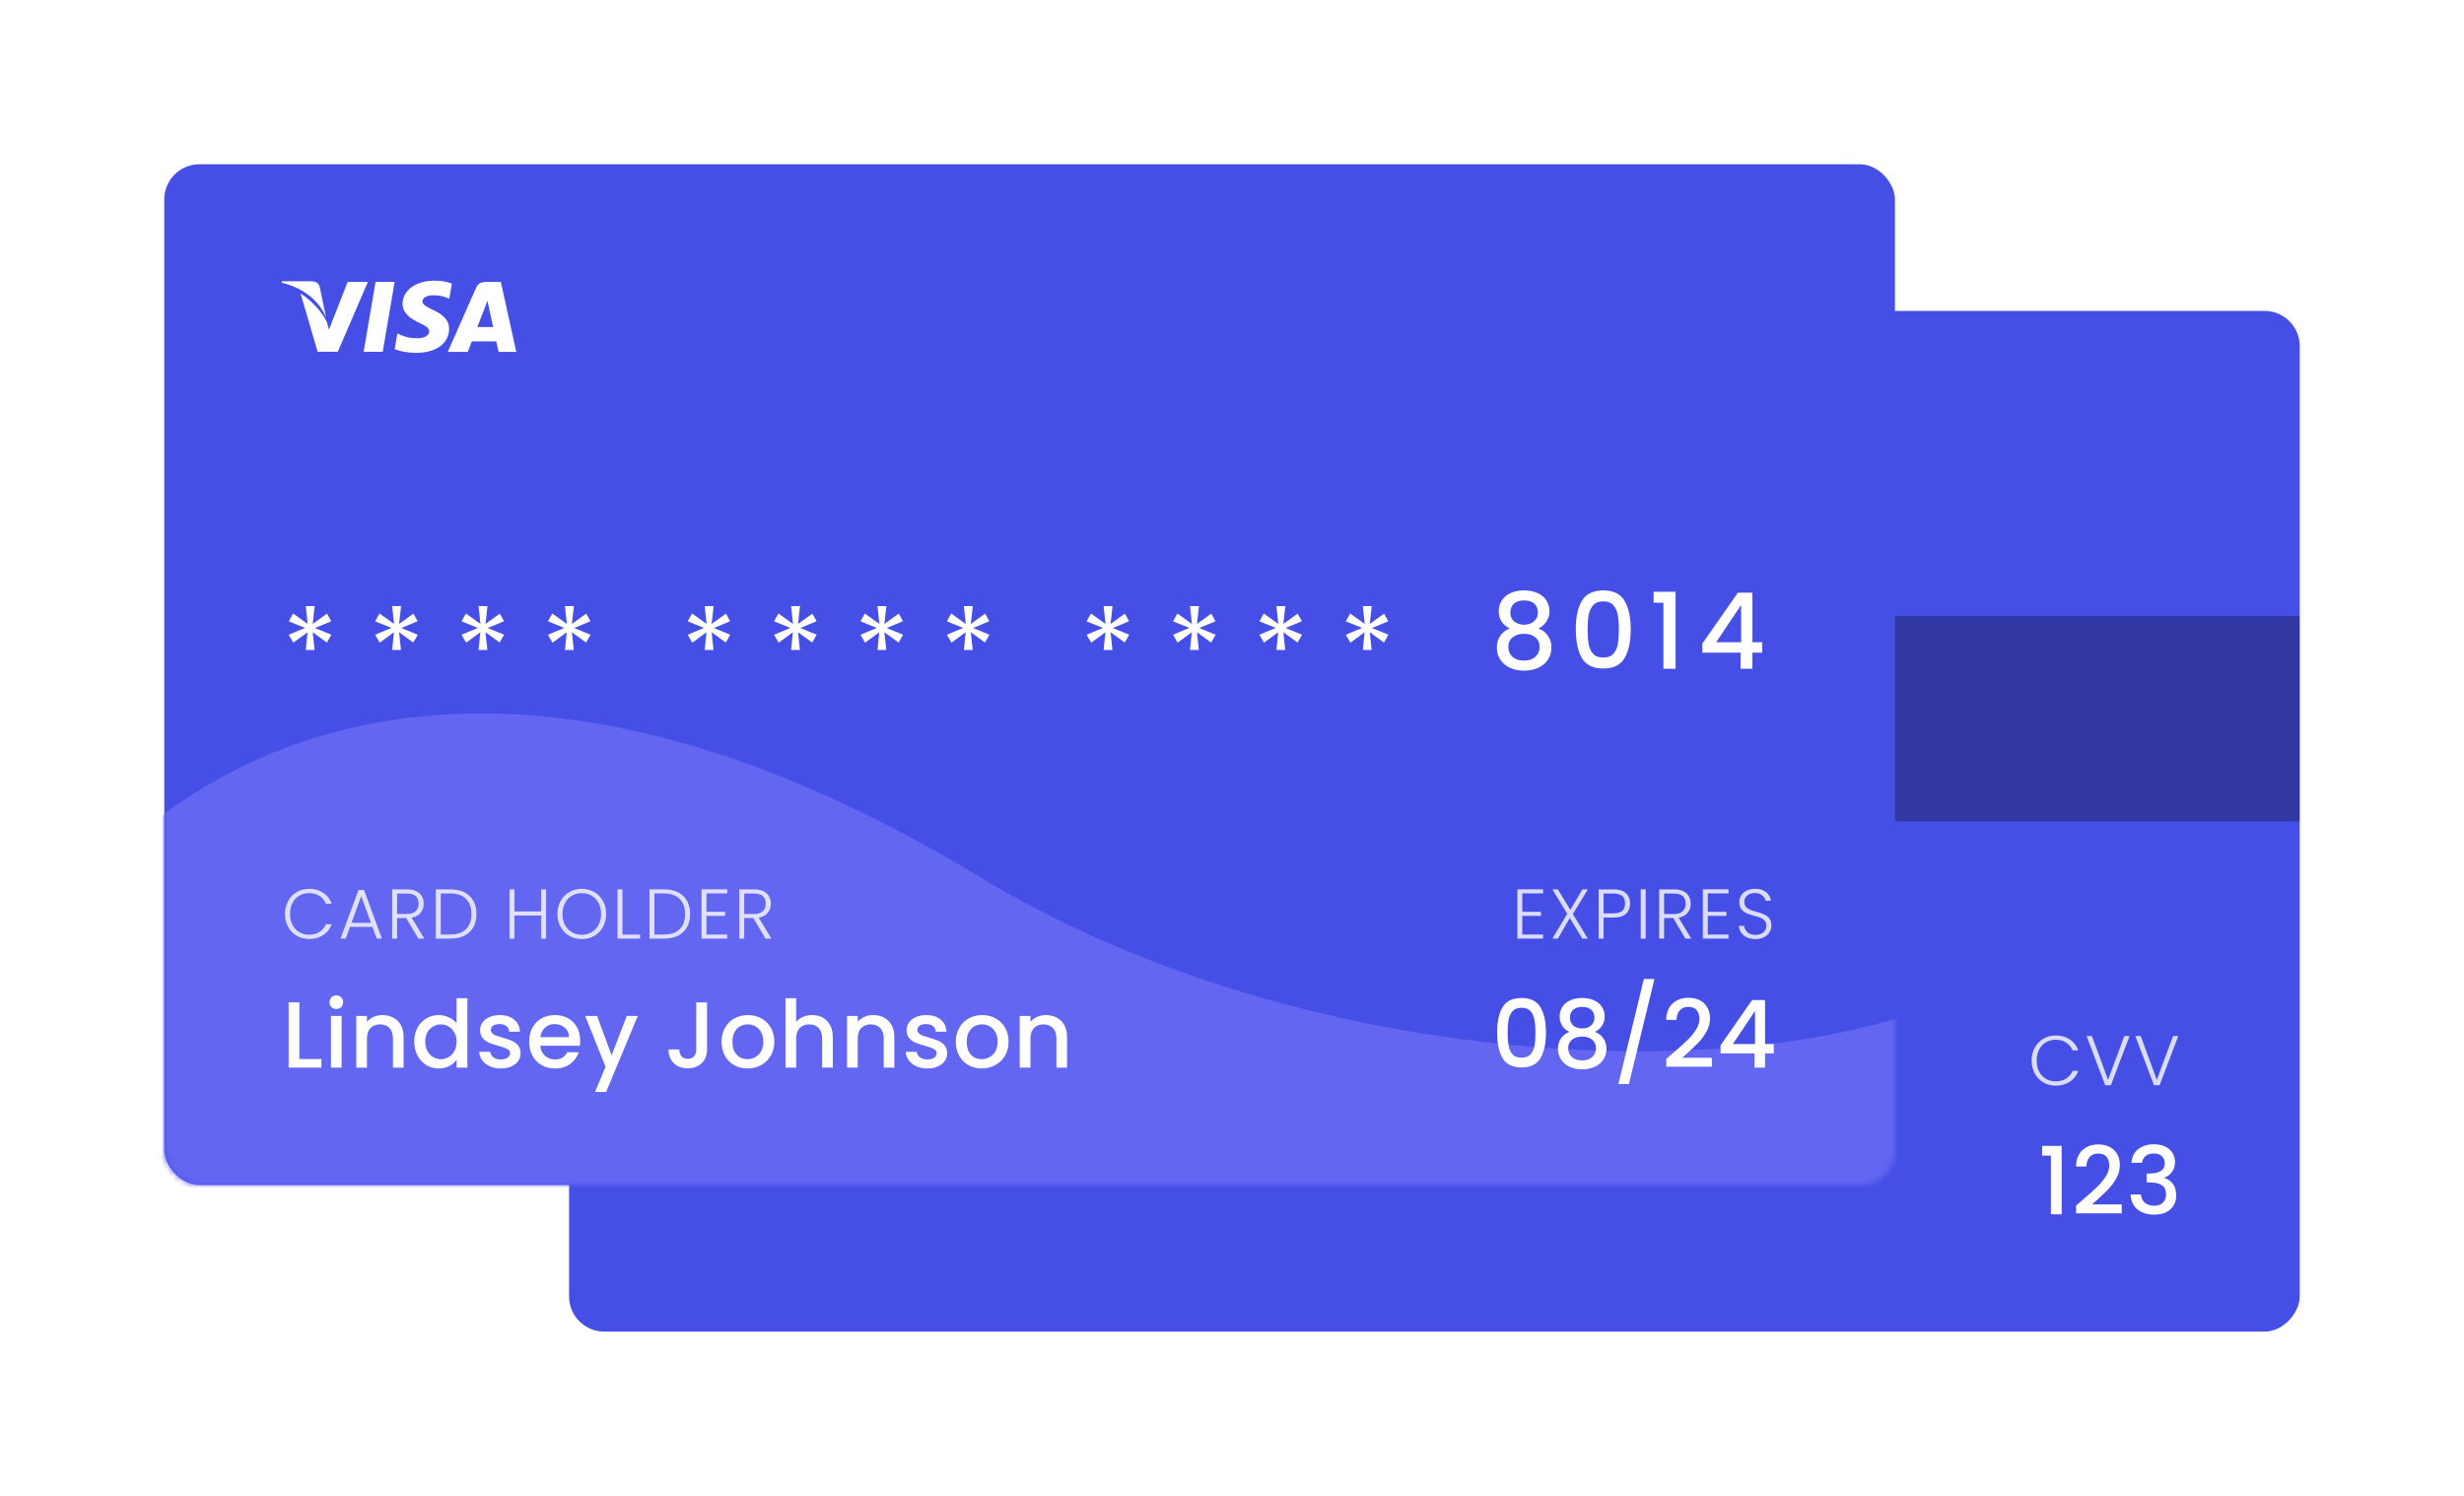 
<svg width="420" height="255" viewBox="0 0 420 255" fill="none" xmlns="http://www.w3.org/2000/svg">
  <g filter="url(#filter0_d_167_1806)">
    <rect width="295" height="174" rx="6" transform="matrix(-1 0 0 1 392 45)" fill="#464FE5"/>
    <rect width="295" height="35" transform="matrix(-1 0 0 1 392 97)" fill="black" fill-opacity="0.29"/>
    <path opacity="0.8" d="M346.298 172.8C346.298 171.976 346.478 171.24 346.838 170.592C347.198 169.936 347.69 169.428 348.314 169.068C348.938 168.7 349.634 168.516 350.402 168.516C351.338 168.516 352.138 168.74 352.802 169.188C353.474 169.628 353.962 170.252 354.266 171.06H353.282C353.042 170.492 352.674 170.048 352.178 169.728C351.69 169.408 351.098 169.248 350.402 169.248C349.786 169.248 349.23 169.392 348.734 169.68C348.246 169.968 347.862 170.384 347.582 170.928C347.302 171.464 347.162 172.088 347.162 172.8C347.162 173.512 347.302 174.136 347.582 174.672C347.862 175.208 348.246 175.62 348.734 175.908C349.23 176.196 349.786 176.34 350.402 176.34C351.098 176.34 351.69 176.184 352.178 175.872C352.674 175.552 353.042 175.112 353.282 174.552H354.266C353.962 175.352 353.474 175.972 352.802 176.412C352.13 176.852 351.33 177.072 350.402 177.072C349.634 177.072 348.938 176.892 348.314 176.532C347.69 176.164 347.198 175.656 346.838 175.008C346.478 174.36 346.298 173.624 346.298 172.8ZM362.988 168.612L359.808 177H358.848L355.668 168.612H356.58L359.328 176.088L362.1 168.612H362.988ZM371.298 168.612L368.118 177H367.158L363.978 168.612H364.89L367.638 176.088L370.41 168.612H371.298Z" fill="white"/>
    <path d="M348.092 189V187.336H351.42V199H349.58V189H348.092ZM355.034 196.52C356.058 195.635 356.863 194.909 357.45 194.344C358.047 193.768 358.543 193.171 358.938 192.552C359.332 191.933 359.53 191.315 359.53 190.696C359.53 190.056 359.375 189.555 359.066 189.192C358.767 188.829 358.292 188.648 357.642 188.648C357.012 188.648 356.522 188.851 356.17 189.256C355.828 189.651 355.647 190.184 355.626 190.856H353.866C353.898 189.64 354.26 188.712 354.954 188.072C355.658 187.421 356.548 187.096 357.626 187.096C358.788 187.096 359.695 187.416 360.346 188.056C361.007 188.696 361.338 189.549 361.338 190.616C361.338 191.384 361.14 192.125 360.746 192.84C360.362 193.544 359.898 194.179 359.354 194.744C358.82 195.299 358.138 195.944 357.306 196.68L356.586 197.32H361.658V198.84H353.882V197.512L355.034 196.52ZM363.328 190.216C363.392 189.224 363.771 188.451 364.464 187.896C365.168 187.341 366.064 187.064 367.152 187.064C367.899 187.064 368.544 187.197 369.088 187.464C369.632 187.731 370.043 188.093 370.32 188.552C370.597 189.011 370.736 189.528 370.736 190.104C370.736 190.765 370.56 191.331 370.208 191.8C369.856 192.269 369.435 192.584 368.944 192.744V192.808C369.573 193 370.064 193.352 370.416 193.864C370.768 194.365 370.944 195.011 370.944 195.8C370.944 196.429 370.8 196.989 370.512 197.48C370.224 197.971 369.797 198.36 369.232 198.648C368.667 198.925 367.989 199.064 367.2 199.064C366.048 199.064 365.099 198.771 364.352 198.184C363.616 197.587 363.221 196.733 363.168 195.624H364.928C364.971 196.189 365.189 196.653 365.584 197.016C365.979 197.368 366.512 197.544 367.184 197.544C367.835 197.544 368.336 197.368 368.688 197.016C369.04 196.653 369.216 196.189 369.216 195.624C369.216 194.877 368.976 194.349 368.496 194.04C368.027 193.72 367.301 193.56 366.32 193.56H365.904V192.056H366.336C367.2 192.045 367.856 191.901 368.304 191.624C368.763 191.347 368.992 190.909 368.992 190.312C368.992 189.8 368.827 189.395 368.496 189.096C368.165 188.787 367.696 188.632 367.088 188.632C366.491 188.632 366.027 188.787 365.696 189.096C365.365 189.395 365.168 189.768 365.104 190.216H363.328Z" fill="white"/>
  </g>
  <g filter="url(#filter1_d_167_1806)">
    <rect x="24" y="20" width="295" height="174" rx="6" fill="#464FE5"/>
    <mask id="mask0_167_1806" style="mask-type:alpha" maskUnits="userSpaceOnUse" x="24" y="20" width="295" height="174">
      <rect x="24" y="20" width="295" height="174" rx="6" fill="url(#paint0_linear_167_1806)"/>
    </mask>
    <g mask="url(#mask0_167_1806)">
      <path d="M163 141.5C78.224 90.078 26.5 120.167 6 149V215H338V156.5C311.5 177.833 224 178.5 163 141.5Z" fill="#6366F1"/>
    </g>
    <path d="M51.74 96.6L52.46 97.9L49.68 99.06L52.48 100.2L51.72 101.54L49.3 99.78L49.62 102.8H48.12L48.42 99.78L46 101.56L45.22 100.2L48 99.04L45.22 97.92L45.96 96.58L48.44 98.36L48.12 95.32H49.64L49.3 98.36L51.74 96.6ZM66.467 96.6L67.187 97.9L64.407 99.06L67.207 100.2L66.447 101.54L64.027 99.78L64.347 102.8H62.847L63.147 99.78L60.727 101.56L59.947 100.2L62.727 99.04L59.947 97.92L60.687 96.58L63.167 98.36L62.847 95.32H64.367L64.027 98.36L66.467 96.6ZM81.193 96.6L81.913 97.9L79.133 99.06L81.933 100.2L81.173 101.54L78.753 99.78L79.073 102.8H77.573L77.873 99.78L75.453 101.56L74.673 100.2L77.453 99.04L74.673 97.92L75.413 96.58L77.893 98.36L77.573 95.32H79.093L78.753 98.36L81.193 96.6ZM95.92 96.6L96.64 97.9L93.86 99.06L96.66 100.2L95.9 101.54L93.48 99.78L93.8 102.8H92.3L92.6 99.78L90.18 101.56L89.4 100.2L92.18 99.04L89.4 97.92L90.14 96.58L92.62 98.36L92.3 95.32H93.82L93.48 98.36L95.92 96.6Z" fill="white"/>
    <path d="M119.74 96.6L120.46 97.9L117.68 99.06L120.48 100.2L119.72 101.54L117.3 99.78L117.62 102.8H116.12L116.42 99.78L114 101.56L113.22 100.2L116 99.04L113.22 97.92L113.96 96.58L116.44 98.36L116.12 95.32H117.64L117.3 98.36L119.74 96.6ZM134.467 96.6L135.187 97.9L132.407 99.06L135.207 100.2L134.447 101.54L132.027 99.78L132.347 102.8H130.847L131.147 99.78L128.727 101.56L127.947 100.2L130.727 99.04L127.947 97.92L128.687 96.58L131.167 98.36L130.847 95.32H132.367L132.027 98.36L134.467 96.6ZM149.193 96.6L149.913 97.9L147.133 99.06L149.933 100.2L149.173 101.54L146.753 99.78L147.073 102.8H145.573L145.873 99.78L143.453 101.56L142.673 100.2L145.453 99.04L142.673 97.92L143.413 96.58L145.893 98.36L145.573 95.32H147.093L146.753 98.36L149.193 96.6ZM163.92 96.6L164.64 97.9L161.86 99.06L164.66 100.2L163.9 101.54L161.48 99.78L161.8 102.8H160.3L160.6 99.78L158.18 101.56L157.4 100.2L160.18 99.04L157.4 97.92L158.14 96.58L160.62 98.36L160.3 95.32H161.82L161.48 98.36L163.92 96.6Z" fill="white"/>
    <path d="M187.74 96.6L188.46 97.9L185.68 99.06L188.48 100.2L187.72 101.54L185.3 99.78L185.62 102.8H184.12L184.42 99.78L182 101.56L181.22 100.2L184 99.04L181.22 97.92L181.96 96.58L184.44 98.36L184.12 95.32H185.64L185.3 98.36L187.74 96.6ZM202.467 96.6L203.187 97.9L200.407 99.06L203.207 100.2L202.447 101.54L200.027 99.78L200.347 102.8H198.847L199.147 99.78L196.727 101.56L195.947 100.2L198.727 99.04L195.947 97.92L196.687 96.58L199.167 98.36L198.847 95.32H200.367L200.027 98.36L202.467 96.6ZM217.193 96.6L217.913 97.9L215.133 99.06L217.933 100.2L217.173 101.54L214.753 99.78L215.073 102.8H213.573L213.873 99.78L211.453 101.56L210.673 100.2L213.453 99.04L210.673 97.92L211.413 96.58L213.893 98.36L213.573 95.32H215.093L214.753 98.36L217.193 96.6ZM231.92 96.6L232.64 97.9L229.86 99.06L232.66 100.2L231.9 101.54L229.48 99.78L229.8 102.8H228.3L228.6 99.78L226.18 101.56L225.4 100.2L228.18 99.04L225.4 97.92L226.14 96.58L228.62 98.36L228.3 95.32H229.82L229.48 98.36L231.92 96.6Z" fill="white"/>
    <path d="M253.337 99.142C252.089 98.518 251.465 97.534 251.465 96.19C251.465 95.542 251.627 94.948 251.951 94.408C252.275 93.868 252.761 93.442 253.409 93.13C254.057 92.806 254.849 92.644 255.785 92.644C256.709 92.644 257.495 92.806 258.143 93.13C258.803 93.442 259.295 93.868 259.619 94.408C259.943 94.948 260.105 95.542 260.105 96.19C260.105 96.862 259.931 97.456 259.583 97.972C259.247 98.476 258.797 98.866 258.233 99.142C258.917 99.394 259.457 99.808 259.853 100.384C260.249 100.948 260.447 101.614 260.447 102.382C260.447 103.162 260.249 103.852 259.853 104.452C259.457 105.052 258.905 105.514 258.197 105.838C257.489 106.162 256.685 106.324 255.785 106.324C254.885 106.324 254.081 106.162 253.373 105.838C252.677 105.514 252.131 105.052 251.735 104.452C251.339 103.852 251.141 103.162 251.141 102.382C251.141 101.602 251.339 100.93 251.735 100.366C252.131 99.802 252.665 99.394 253.337 99.142ZM258.143 96.442C258.143 95.77 257.933 95.254 257.513 94.894C257.093 94.534 256.517 94.354 255.785 94.354C255.065 94.354 254.495 94.534 254.075 94.894C253.655 95.254 253.445 95.776 253.445 96.46C253.445 97.06 253.661 97.552 254.093 97.936C254.537 98.308 255.101 98.494 255.785 98.494C256.469 98.494 257.033 98.302 257.477 97.918C257.921 97.534 258.143 97.042 258.143 96.442ZM255.785 100.042C254.993 100.042 254.345 100.24 253.841 100.636C253.349 101.02 253.103 101.578 253.103 102.31C253.103 102.994 253.343 103.552 253.823 103.984C254.303 104.404 254.957 104.614 255.785 104.614C256.601 104.614 257.243 104.398 257.711 103.966C258.191 103.534 258.431 102.982 258.431 102.31C258.431 101.59 258.185 101.032 257.693 100.636C257.213 100.24 256.577 100.042 255.785 100.042ZM264.601 99.268C264.601 97.192 264.949 95.572 265.645 94.408C266.353 93.232 267.565 92.644 269.281 92.644C270.997 92.644 272.203 93.232 272.899 94.408C273.607 95.572 273.961 97.192 273.961 99.268C273.961 101.368 273.607 103.012 272.899 104.2C272.203 105.376 270.997 105.964 269.281 105.964C267.565 105.964 266.353 105.376 265.645 104.2C264.949 103.012 264.601 101.368 264.601 99.268ZM271.945 99.268C271.945 98.296 271.879 97.474 271.747 96.802C271.627 96.13 271.375 95.584 270.991 95.164C270.607 94.732 270.037 94.516 269.281 94.516C268.525 94.516 267.955 94.732 267.571 95.164C267.187 95.584 266.929 96.13 266.797 96.802C266.677 97.474 266.617 98.296 266.617 99.268C266.617 100.276 266.677 101.122 266.797 101.806C266.917 102.49 267.169 103.042 267.553 103.462C267.949 103.882 268.525 104.092 269.281 104.092C270.037 104.092 270.607 103.882 270.991 103.462C271.387 103.042 271.645 102.49 271.765 101.806C271.885 101.122 271.945 100.276 271.945 99.268ZM277.863 94.75V92.878H281.607V106H279.537V94.75H277.863ZM286.174 103.264V101.716L292.222 93.04H294.706V101.482H296.38V103.264H294.706V106H292.69V103.264H286.174ZM292.78 95.128L288.532 101.482H292.78V95.128Z" fill="white"/>
    <path d="M60.016 40.048L57.983 51.977H61.235L63.269 40.048H60.016Z" fill="white"/>
    <path d="M55.257 40.061L52.073 48.197L51.733 46.968C51.105 45.488 49.323 43.362 47.23 42.023L50.141 51.971L53.581 51.966L58.702 40.059L55.257 40.061Z" fill="white"/>
    <path d="M50.499 40.915C50.31 40.188 49.762 39.972 49.083 39.946H44.042L44 40.183C47.923 41.135 50.518 43.428 51.595 46.185L50.499 40.915Z" fill="white"/>
    <path d="M69.859 42.335C70.922 42.318 71.693 42.55 72.292 42.791L72.585 42.929L73.025 40.344C72.381 40.102 71.372 39.843 70.113 39.843C66.9 39.843 64.635 41.461 64.618 43.78C64.597 45.493 66.231 46.45 67.465 47.021C68.732 47.606 69.157 47.978 69.151 48.501C69.141 49.3 68.141 49.666 67.207 49.666C65.905 49.666 65.213 49.486 64.145 49.041L63.727 48.851L63.269 51.521C64.03 51.854 65.434 52.141 66.892 52.156C70.309 52.156 72.53 50.557 72.554 48.08C72.568 46.724 71.701 45.69 69.822 44.841C68.684 44.287 67.989 43.919 67.995 43.361C67.995 42.865 68.586 42.335 69.859 42.335Z" fill="white"/>
    <path d="M81.369 40.061H78.857C78.077 40.061 77.497 40.273 77.154 41.051L72.326 51.984H75.741C75.741 51.984 76.298 50.514 76.424 50.192C76.798 50.192 80.115 50.197 80.588 50.197C80.684 50.613 80.984 51.984 80.984 51.984H84L81.369 40.061ZM77.36 47.75C77.627 47.065 78.655 44.416 78.655 44.416C78.637 44.449 78.92 43.726 79.088 43.277L79.307 44.306C79.307 44.306 79.93 47.154 80.061 47.75H77.36Z" fill="white"/>
    <path opacity="0.8" d="M44.576 147.8C44.576 146.976 44.756 146.24 45.116 145.592C45.476 144.936 45.968 144.428 46.592 144.068C47.216 143.7 47.912 143.516 48.68 143.516C49.616 143.516 50.416 143.74 51.08 144.188C51.752 144.628 52.24 145.252 52.544 146.06H51.56C51.32 145.492 50.952 145.048 50.456 144.728C49.968 144.408 49.376 144.248 48.68 144.248C48.064 144.248 47.508 144.392 47.012 144.68C46.524 144.968 46.14 145.384 45.86 145.928C45.58 146.464 45.44 147.088 45.44 147.8C45.44 148.512 45.58 149.136 45.86 149.672C46.14 150.208 46.524 150.62 47.012 150.908C47.508 151.196 48.064 151.34 48.68 151.34C49.376 151.34 49.968 151.184 50.456 150.872C50.952 150.552 51.32 150.112 51.56 149.552H52.544C52.24 150.352 51.752 150.972 51.08 151.412C50.408 151.852 49.608 152.072 48.68 152.072C47.912 152.072 47.216 151.892 46.592 151.532C45.968 151.164 45.476 150.656 45.116 150.008C44.756 149.36 44.576 148.624 44.576 147.8ZM59.478 150.008H55.662L54.93 152H54.042L57.102 143.72H58.05L61.098 152H60.21L59.478 150.008ZM59.226 149.312L57.57 144.776L55.914 149.312H59.226ZM67.31 152L65.234 148.496H63.686V152H62.846V143.612H65.366C66.302 143.612 67.01 143.836 67.49 144.284C67.978 144.732 68.222 145.32 68.222 146.048C68.222 146.656 68.046 147.176 67.694 147.608C67.35 148.032 66.838 148.308 66.158 148.436L68.318 152H67.31ZM63.686 147.812H65.378C66.034 147.812 66.526 147.652 66.854 147.332C67.19 147.012 67.358 146.584 67.358 146.048C67.358 145.496 67.198 145.072 66.878 144.776C66.558 144.472 66.054 144.32 65.366 144.32H63.686V147.812ZM72.773 143.612C73.701 143.612 74.497 143.78 75.161 144.116C75.825 144.452 76.333 144.936 76.685 145.568C77.037 146.2 77.213 146.952 77.213 147.824C77.213 148.688 77.037 149.436 76.685 150.068C76.333 150.692 75.825 151.172 75.161 151.508C74.497 151.836 73.701 152 72.773 152H70.289V143.612H72.773ZM72.773 151.304C73.941 151.304 74.829 151 75.437 150.392C76.053 149.776 76.361 148.92 76.361 147.824C76.361 146.72 76.053 145.86 75.437 145.244C74.829 144.62 73.941 144.308 72.773 144.308H71.129V151.304H72.773ZM89.082 143.612V152H88.243V148.076H83.695V152H82.855V143.612H83.695V147.38H88.243V143.612H89.082ZM95.167 152.084C94.391 152.084 93.687 151.904 93.055 151.544C92.423 151.176 91.923 150.668 91.555 150.02C91.195 149.364 91.015 148.624 91.015 147.8C91.015 146.976 91.195 146.24 91.555 145.592C91.923 144.936 92.423 144.428 93.055 144.068C93.687 143.7 94.391 143.516 95.167 143.516C95.951 143.516 96.659 143.7 97.291 144.068C97.923 144.428 98.419 144.936 98.779 145.592C99.139 146.24 99.319 146.976 99.319 147.8C99.319 148.624 99.139 149.364 98.779 150.02C98.419 150.668 97.923 151.176 97.291 151.544C96.659 151.904 95.951 152.084 95.167 152.084ZM95.167 151.352C95.791 151.352 96.351 151.208 96.847 150.92C97.343 150.632 97.735 150.22 98.023 149.684C98.311 149.14 98.455 148.512 98.455 147.8C98.455 147.088 98.311 146.464 98.023 145.928C97.735 145.392 97.343 144.98 96.847 144.692C96.351 144.404 95.791 144.26 95.167 144.26C94.543 144.26 93.983 144.404 93.487 144.692C92.991 144.98 92.599 145.392 92.311 145.928C92.023 146.464 91.879 147.088 91.879 147.8C91.879 148.512 92.023 149.14 92.311 149.684C92.599 150.22 92.991 150.632 93.487 150.92C93.983 151.208 94.543 151.352 95.167 151.352ZM102.096 151.316H105.108V152H101.256V143.612H102.096V151.316ZM109.191 143.612C110.119 143.612 110.915 143.78 111.579 144.116C112.243 144.452 112.751 144.936 113.103 145.568C113.455 146.2 113.631 146.952 113.631 147.824C113.631 148.688 113.455 149.436 113.103 150.068C112.751 150.692 112.243 151.172 111.579 151.508C110.915 151.836 110.119 152 109.191 152H106.707V143.612H109.191ZM109.191 151.304C110.359 151.304 111.247 151 111.855 150.392C112.471 149.776 112.779 148.92 112.779 147.824C112.779 146.72 112.471 145.86 111.855 145.244C111.247 144.62 110.359 144.308 109.191 144.308H107.547V151.304H109.191ZM116.42 144.296V147.428H119.6V148.124H116.42V151.304H119.96V152H115.58V143.6H119.96V144.296H116.42ZM126.479 152L124.403 148.496H122.855V152H122.015V143.612H124.535C125.471 143.612 126.179 143.836 126.659 144.284C127.147 144.732 127.391 145.32 127.391 146.048C127.391 146.656 127.215 147.176 126.863 147.608C126.519 148.032 126.007 148.308 125.327 148.436L127.487 152H126.479ZM122.855 147.812H124.547C125.203 147.812 125.695 147.652 126.023 147.332C126.359 147.012 126.527 146.584 126.527 146.048C126.527 145.496 126.367 145.072 126.047 144.776C125.727 144.472 125.223 144.32 124.535 144.32H122.855V147.812Z" fill="white"/>
    <path d="M47.024 172.528H50.784V174H45.2V162.88H47.024V172.528ZM53.337 164.016C53.007 164.016 52.729 163.904 52.505 163.68C52.281 163.456 52.169 163.179 52.169 162.848C52.169 162.517 52.281 162.24 52.505 162.016C52.729 161.792 53.007 161.68 53.337 161.68C53.657 161.68 53.929 161.792 54.153 162.016C54.377 162.24 54.489 162.517 54.489 162.848C54.489 163.179 54.377 163.456 54.153 163.68C53.929 163.904 53.657 164.016 53.337 164.016ZM54.233 165.184V174H52.409V165.184H54.233ZM61.176 165.04C61.87 165.04 62.488 165.184 63.032 165.472C63.587 165.76 64.019 166.187 64.328 166.752C64.638 167.317 64.792 168 64.792 168.8V174H62.984V169.072C62.984 168.283 62.787 167.68 62.392 167.264C61.998 166.837 61.459 166.624 60.776 166.624C60.093 166.624 59.55 166.837 59.144 167.264C58.749 167.68 58.552 168.283 58.552 169.072V174H56.728V165.184H58.552V166.192C58.851 165.829 59.23 165.547 59.688 165.344C60.157 165.141 60.654 165.04 61.176 165.04ZM66.611 169.552C66.611 168.667 66.792 167.883 67.155 167.2C67.528 166.517 68.029 165.989 68.659 165.616C69.299 165.232 70.008 165.04 70.787 165.04C71.363 165.04 71.928 165.168 72.483 165.424C73.048 165.669 73.496 166 73.827 166.416V162.16H75.667V174H73.827V172.672C73.528 173.099 73.112 173.451 72.579 173.728C72.056 174.005 71.453 174.144 70.771 174.144C70.003 174.144 69.299 173.952 68.659 173.568C68.029 173.173 67.528 172.629 67.155 171.936C66.792 171.232 66.611 170.437 66.611 169.552ZM73.827 169.584C73.827 168.976 73.699 168.448 73.443 168C73.197 167.552 72.872 167.211 72.467 166.976C72.061 166.741 71.624 166.624 71.155 166.624C70.685 166.624 70.248 166.741 69.843 166.976C69.437 167.2 69.107 167.536 68.851 167.984C68.605 168.421 68.483 168.944 68.483 169.552C68.483 170.16 68.605 170.693 68.851 171.152C69.107 171.611 69.437 171.963 69.843 172.208C70.259 172.443 70.696 172.56 71.155 172.56C71.624 172.56 72.061 172.443 72.467 172.208C72.872 171.973 73.197 171.632 73.443 171.184C73.699 170.725 73.827 170.192 73.827 169.584ZM81.362 174.144C80.669 174.144 80.045 174.021 79.49 173.776C78.947 173.52 78.514 173.179 78.195 172.752C77.874 172.315 77.704 171.829 77.683 171.296H79.57C79.603 171.669 79.778 171.984 80.099 172.24C80.429 172.485 80.84 172.608 81.331 172.608C81.843 172.608 82.237 172.512 82.514 172.32C82.802 172.117 82.947 171.861 82.947 171.552C82.947 171.221 82.787 170.976 82.466 170.816C82.157 170.656 81.661 170.48 80.978 170.288C80.317 170.107 79.778 169.931 79.362 169.76C78.947 169.589 78.584 169.328 78.275 168.976C77.976 168.624 77.826 168.16 77.826 167.584C77.826 167.115 77.965 166.688 78.243 166.304C78.52 165.909 78.915 165.6 79.427 165.376C79.949 165.152 80.546 165.04 81.219 165.04C82.221 165.04 83.026 165.296 83.635 165.808C84.253 166.309 84.584 166.997 84.626 167.872H82.802C82.77 167.477 82.611 167.163 82.323 166.928C82.034 166.693 81.645 166.576 81.154 166.576C80.674 166.576 80.306 166.667 80.05 166.848C79.794 167.029 79.666 167.269 79.666 167.568C79.666 167.803 79.752 168 79.922 168.16C80.093 168.32 80.301 168.448 80.546 168.544C80.792 168.629 81.154 168.741 81.635 168.88C82.275 169.051 82.797 169.227 83.203 169.408C83.618 169.579 83.976 169.835 84.275 170.176C84.573 170.517 84.728 170.971 84.739 171.536C84.739 172.037 84.6 172.485 84.323 172.88C84.045 173.275 83.65 173.584 83.138 173.808C82.637 174.032 82.045 174.144 81.362 174.144ZM94.889 169.376C94.889 169.707 94.868 170.005 94.825 170.272H88.089C88.143 170.976 88.404 171.541 88.873 171.968C89.343 172.395 89.919 172.608 90.601 172.608C91.583 172.608 92.276 172.197 92.681 171.376H94.649C94.383 172.187 93.897 172.853 93.193 173.376C92.5 173.888 91.636 174.144 90.601 174.144C89.759 174.144 89.001 173.957 88.329 173.584C87.668 173.2 87.145 172.667 86.761 171.984C86.388 171.291 86.201 170.491 86.201 169.584C86.201 168.677 86.383 167.883 86.745 167.2C87.119 166.507 87.636 165.973 88.297 165.6C88.969 165.227 89.737 165.04 90.601 165.04C91.433 165.04 92.175 165.221 92.825 165.584C93.476 165.947 93.983 166.459 94.345 167.12C94.708 167.771 94.889 168.523 94.889 169.376ZM92.985 168.8C92.975 168.128 92.735 167.589 92.265 167.184C91.796 166.779 91.215 166.576 90.521 166.576C89.892 166.576 89.353 166.779 88.905 167.184C88.457 167.579 88.191 168.117 88.105 168.8H92.985ZM104.72 165.184L99.312 178.144H97.424L99.216 173.856L95.744 165.184H97.776L100.256 171.904L102.832 165.184H104.72ZM116.517 162.88V170.896C116.517 171.888 116.213 172.672 115.605 173.248C115.008 173.824 114.218 174.112 113.237 174.112C112.256 174.112 111.461 173.824 110.853 173.248C110.256 172.672 109.957 171.888 109.957 170.896H111.797C111.808 171.387 111.93 171.776 112.165 172.064C112.41 172.352 112.768 172.496 113.237 172.496C113.706 172.496 114.064 172.352 114.309 172.064C114.554 171.765 114.677 171.376 114.677 170.896V162.88H116.517ZM123.408 174.144C122.576 174.144 121.824 173.957 121.152 173.584C120.48 173.2 119.952 172.667 119.568 171.984C119.184 171.291 118.992 170.491 118.992 169.584C118.992 168.688 119.19 167.893 119.584 167.2C119.979 166.507 120.518 165.973 121.2 165.6C121.883 165.227 122.646 165.04 123.488 165.04C124.331 165.04 125.094 165.227 125.776 165.6C126.459 165.973 126.998 166.507 127.392 167.2C127.787 167.893 127.984 168.688 127.984 169.584C127.984 170.48 127.782 171.275 127.376 171.968C126.971 172.661 126.416 173.2 125.712 173.584C125.019 173.957 124.251 174.144 123.408 174.144ZM123.408 172.56C123.878 172.56 124.315 172.448 124.72 172.224C125.136 172 125.472 171.664 125.728 171.216C125.984 170.768 126.112 170.224 126.112 169.584C126.112 168.944 125.99 168.405 125.744 167.968C125.499 167.52 125.174 167.184 124.768 166.96C124.363 166.736 123.926 166.624 123.456 166.624C122.987 166.624 122.55 166.736 122.144 166.96C121.75 167.184 121.435 167.52 121.2 167.968C120.966 168.405 120.848 168.944 120.848 169.584C120.848 170.533 121.088 171.269 121.568 171.792C122.059 172.304 122.672 172.56 123.408 172.56ZM134.448 165.04C135.12 165.04 135.717 165.184 136.24 165.472C136.773 165.76 137.189 166.187 137.488 166.752C137.797 167.317 137.952 168 137.952 168.8V174H136.144V169.072C136.144 168.283 135.946 167.68 135.552 167.264C135.157 166.837 134.618 166.624 133.936 166.624C133.253 166.624 132.709 166.837 132.304 167.264C131.909 167.68 131.712 168.283 131.712 169.072V174H129.888V162.16H131.712V166.208C132.021 165.835 132.41 165.547 132.88 165.344C133.36 165.141 133.882 165.04 134.448 165.04ZM144.826 165.04C145.519 165.04 146.138 165.184 146.682 165.472C147.237 165.76 147.669 166.187 147.978 166.752C148.287 167.317 148.442 168 148.442 168.8V174H146.634V169.072C146.634 168.283 146.437 167.68 146.042 167.264C145.647 166.837 145.109 166.624 144.426 166.624C143.743 166.624 143.199 166.837 142.794 167.264C142.399 167.68 142.202 168.283 142.202 169.072V174H140.378V165.184H142.202V166.192C142.501 165.829 142.879 165.547 143.338 165.344C143.807 165.141 144.303 165.04 144.826 165.04ZM154.069 174.144C153.375 174.144 152.751 174.021 152.197 173.776C151.653 173.52 151.221 173.179 150.901 172.752C150.581 172.315 150.41 171.829 150.389 171.296H152.277C152.309 171.669 152.485 171.984 152.805 172.24C153.135 172.485 153.546 172.608 154.037 172.608C154.549 172.608 154.943 172.512 155.221 172.32C155.509 172.117 155.653 171.861 155.653 171.552C155.653 171.221 155.493 170.976 155.173 170.816C154.863 170.656 154.367 170.48 153.685 170.288C153.023 170.107 152.485 169.931 152.069 169.76C151.653 169.589 151.29 169.328 150.981 168.976C150.682 168.624 150.533 168.16 150.533 167.584C150.533 167.115 150.671 166.688 150.949 166.304C151.226 165.909 151.621 165.6 152.133 165.376C152.655 165.152 153.253 165.04 153.925 165.04C154.927 165.04 155.733 165.296 156.341 165.808C156.959 166.309 157.29 166.997 157.333 167.872H155.509C155.477 167.477 155.317 167.163 155.029 166.928C154.741 166.693 154.351 166.576 153.861 166.576C153.381 166.576 153.013 166.667 152.757 166.848C152.501 167.029 152.373 167.269 152.373 167.568C152.373 167.803 152.458 168 152.629 168.16C152.799 168.32 153.007 168.448 153.253 168.544C153.498 168.629 153.861 168.741 154.341 168.88C154.981 169.051 155.503 169.227 155.909 169.408C156.325 169.579 156.682 169.835 156.981 170.176C157.279 170.517 157.434 170.971 157.445 171.536C157.445 172.037 157.306 172.485 157.029 172.88C156.751 173.275 156.357 173.584 155.845 173.808C155.343 174.032 154.751 174.144 154.069 174.144ZM163.34 174.144C162.508 174.144 161.756 173.957 161.084 173.584C160.412 173.2 159.884 172.667 159.5 171.984C159.116 171.291 158.924 170.491 158.924 169.584C158.924 168.688 159.121 167.893 159.516 167.2C159.91 166.507 160.449 165.973 161.132 165.6C161.814 165.227 162.577 165.04 163.42 165.04C164.262 165.04 165.025 165.227 165.708 165.6C166.39 165.973 166.929 166.507 167.324 167.2C167.718 167.893 167.916 168.688 167.916 169.584C167.916 170.48 167.713 171.275 167.308 171.968C166.902 172.661 166.348 173.2 165.644 173.584C164.95 173.957 164.182 174.144 163.34 174.144ZM163.34 172.56C163.809 172.56 164.246 172.448 164.652 172.224C165.068 172 165.404 171.664 165.66 171.216C165.916 170.768 166.044 170.224 166.044 169.584C166.044 168.944 165.921 168.405 165.676 167.968C165.43 167.52 165.105 167.184 164.7 166.96C164.294 166.736 163.857 166.624 163.388 166.624C162.918 166.624 162.481 166.736 162.076 166.96C161.681 167.184 161.366 167.52 161.132 167.968C160.897 168.405 160.78 168.944 160.78 169.584C160.78 170.533 161.02 171.269 161.5 171.792C161.99 172.304 162.604 172.56 163.34 172.56ZM174.267 165.04C174.96 165.04 175.579 165.184 176.123 165.472C176.677 165.76 177.109 166.187 177.419 166.752C177.728 167.317 177.883 168 177.883 168.8V174H176.075V169.072C176.075 168.283 175.877 167.68 175.483 167.264C175.088 166.837 174.549 166.624 173.867 166.624C173.184 166.624 172.64 166.837 172.235 167.264C171.84 167.68 171.643 168.283 171.643 169.072V174H169.819V165.184H171.643V166.192C171.941 165.829 172.32 165.547 172.779 165.344C173.248 165.141 173.744 165.04 174.267 165.04Z" fill="white"/>
    <path opacity="0.8" d="M255.484 144.296V147.428H258.664V148.124H255.484V151.304H259.024V152H254.644V143.6H259.024V144.296H255.484ZM264.104 147.812L266.648 152H265.712L263.576 148.496L261.548 152H260.612L263.144 147.776L260.612 143.612H261.548L263.672 147.104L265.724 143.612H266.66L264.104 147.812ZM273.863 146.024C273.863 146.744 273.627 147.324 273.155 147.764C272.683 148.204 271.975 148.424 271.031 148.424H269.339V152H268.499V143.612H271.031C271.967 143.612 272.671 143.832 273.143 144.272C273.623 144.712 273.863 145.296 273.863 146.024ZM271.031 147.704C272.343 147.704 272.999 147.144 272.999 146.024C272.999 145.464 272.843 145.04 272.531 144.752C272.219 144.464 271.719 144.32 271.031 144.32H269.339V147.704H271.031ZM276.513 143.612V152H275.673V143.612H276.513ZM283.279 152L281.203 148.496H279.655V152H278.815V143.612H281.335C282.271 143.612 282.979 143.836 283.459 144.284C283.947 144.732 284.191 145.32 284.191 146.048C284.191 146.656 284.015 147.176 283.663 147.608C283.319 148.032 282.807 148.308 282.127 148.436L284.287 152H283.279ZM279.655 147.812H281.347C282.003 147.812 282.495 147.652 282.823 147.332C283.159 147.012 283.327 146.584 283.327 146.048C283.327 145.496 283.167 145.072 282.847 144.776C282.527 144.472 282.023 144.32 281.335 144.32H279.655V147.812ZM287.098 144.296V147.428H290.278V148.124H287.098V151.304H290.638V152H286.258V143.6H290.638V144.296H287.098ZM295.237 152.084C294.685 152.084 294.197 151.988 293.773 151.796C293.357 151.604 293.029 151.336 292.789 150.992C292.549 150.648 292.421 150.264 292.405 149.84H293.293C293.333 150.248 293.513 150.608 293.833 150.92C294.153 151.224 294.621 151.376 295.237 151.376C295.805 151.376 296.253 151.232 296.581 150.944C296.917 150.648 297.085 150.276 297.085 149.828C297.085 149.468 296.993 149.18 296.809 148.964C296.625 148.74 296.397 148.576 296.125 148.472C295.853 148.36 295.477 148.24 294.997 148.112C294.437 147.96 293.993 147.812 293.665 147.668C293.337 147.524 293.057 147.3 292.825 146.996C292.593 146.692 292.477 146.28 292.477 145.76C292.477 145.328 292.589 144.944 292.813 144.608C293.037 144.264 293.353 143.996 293.761 143.804C294.169 143.612 294.637 143.516 295.165 143.516C295.941 143.516 296.565 143.708 297.037 144.092C297.517 144.468 297.793 144.956 297.865 145.556H296.953C296.897 145.212 296.709 144.908 296.389 144.644C296.069 144.372 295.637 144.236 295.093 144.236C294.589 144.236 294.169 144.372 293.833 144.644C293.497 144.908 293.329 145.272 293.329 145.736C293.329 146.088 293.421 146.372 293.605 146.588C293.789 146.804 294.017 146.968 294.289 147.08C294.569 147.192 294.945 147.312 295.417 147.44C295.961 147.592 296.401 147.744 296.737 147.896C297.073 148.04 297.357 148.264 297.589 148.568C297.821 148.872 297.937 149.28 297.937 149.792C297.937 150.184 297.833 150.556 297.625 150.908C297.417 151.26 297.109 151.544 296.701 151.76C296.293 151.976 295.805 152.084 295.237 152.084Z" fill="white"/>
    <path d="M251.194 168.016C251.194 166.171 251.504 164.731 252.122 163.696C252.752 162.651 253.829 162.128 255.354 162.128C256.88 162.128 257.952 162.651 258.57 163.696C259.2 164.731 259.514 166.171 259.514 168.016C259.514 169.883 259.2 171.344 258.57 172.4C257.952 173.445 256.88 173.968 255.354 173.968C253.829 173.968 252.752 173.445 252.122 172.4C251.504 171.344 251.194 169.883 251.194 168.016ZM257.722 168.016C257.722 167.152 257.664 166.421 257.546 165.824C257.44 165.227 257.216 164.741 256.874 164.368C256.533 163.984 256.026 163.792 255.354 163.792C254.682 163.792 254.176 163.984 253.834 164.368C253.493 164.741 253.264 165.227 253.146 165.824C253.04 166.421 252.986 167.152 252.986 168.016C252.986 168.912 253.04 169.664 253.146 170.272C253.253 170.88 253.477 171.371 253.818 171.744C254.17 172.117 254.682 172.304 255.354 172.304C256.026 172.304 256.533 172.117 256.874 171.744C257.226 171.371 257.456 170.88 257.562 170.272C257.669 169.664 257.722 168.912 257.722 168.016ZM263.512 167.904C262.403 167.349 261.848 166.475 261.848 165.28C261.848 164.704 261.992 164.176 262.28 163.696C262.568 163.216 263 162.837 263.576 162.56C264.152 162.272 264.856 162.128 265.688 162.128C266.51 162.128 267.208 162.272 267.784 162.56C268.371 162.837 268.808 163.216 269.096 163.696C269.384 164.176 269.528 164.704 269.528 165.28C269.528 165.877 269.374 166.405 269.064 166.864C268.766 167.312 268.366 167.659 267.864 167.904C268.472 168.128 268.952 168.496 269.304 169.008C269.656 169.509 269.832 170.101 269.832 170.784C269.832 171.477 269.656 172.091 269.304 172.624C268.952 173.157 268.462 173.568 267.832 173.856C267.203 174.144 266.488 174.288 265.688 174.288C264.888 174.288 264.174 174.144 263.544 173.856C262.926 173.568 262.44 173.157 262.088 172.624C261.736 172.091 261.56 171.477 261.56 170.784C261.56 170.091 261.736 169.493 262.088 168.992C262.44 168.491 262.915 168.128 263.512 167.904ZM267.784 165.504C267.784 164.907 267.598 164.448 267.224 164.128C266.851 163.808 266.339 163.648 265.688 163.648C265.048 163.648 264.542 163.808 264.168 164.128C263.795 164.448 263.608 164.912 263.608 165.52C263.608 166.053 263.8 166.491 264.184 166.832C264.579 167.163 265.08 167.328 265.688 167.328C266.296 167.328 266.798 167.157 267.192 166.816C267.587 166.475 267.784 166.037 267.784 165.504ZM265.688 168.704C264.984 168.704 264.408 168.88 263.96 169.232C263.523 169.573 263.304 170.069 263.304 170.72C263.304 171.328 263.518 171.824 263.944 172.208C264.371 172.581 264.952 172.768 265.688 172.768C266.414 172.768 266.984 172.576 267.4 172.192C267.827 171.808 268.04 171.317 268.04 170.72C268.04 170.08 267.822 169.584 267.384 169.232C266.958 168.88 266.392 168.704 265.688 168.704ZM278.008 158.896L273.656 176.8H271.864L276.2 158.896H278.008ZM281.174 171.52C282.198 170.635 283.004 169.909 283.59 169.344C284.188 168.768 284.684 168.171 285.078 167.552C285.473 166.933 285.67 166.315 285.67 165.696C285.67 165.056 285.516 164.555 285.206 164.192C284.908 163.829 284.433 163.648 283.782 163.648C283.153 163.648 282.662 163.851 282.31 164.256C281.969 164.651 281.788 165.184 281.766 165.856H280.006C280.038 164.64 280.401 163.712 281.094 163.072C281.798 162.421 282.689 162.096 283.766 162.096C284.929 162.096 285.836 162.416 286.486 163.056C287.148 163.696 287.478 164.549 287.478 165.616C287.478 166.384 287.281 167.125 286.886 167.84C286.502 168.544 286.038 169.179 285.494 169.744C284.961 170.299 284.278 170.944 283.446 171.68L282.726 172.32H287.798V173.84H280.022V172.512L281.174 171.52ZM289.277 171.568V170.192L294.653 162.48H296.861V169.984H298.349V171.568H296.861V174H295.069V171.568H289.277ZM295.149 164.336L291.373 169.984H295.149V164.336Z" fill="white"/>
  </g>
  <defs>
    <filter id="filter0_d_167_1806" x="69" y="25" width="351" height="230" filterUnits="userSpaceOnUse" color-interpolation-filters="sRGB">
      <feFlood flood-opacity="0" result="BackgroundImageFix"/>
      <feColorMatrix in="SourceAlpha" type="matrix" values="0 0 0 0 0 0 0 0 0 0 0 0 0 0 0 0 0 0 127 0" result="hardAlpha"/>
      <feOffset dy="8"/>
      <feGaussianBlur stdDeviation="14"/>
      <feColorMatrix type="matrix" values="0 0 0 0 0.275 0 0 0 0 0.31 0 0 0 0 0.898 0 0 0 0.4 0"/>
      <feBlend mode="normal" in2="BackgroundImageFix" result="effect1_dropShadow_167_1806"/>
      <feBlend mode="normal" in="SourceGraphic" in2="effect1_dropShadow_167_1806" result="shape"/>
    </filter>
    <filter id="filter1_d_167_1806" x="0" y="0" width="351" height="230" filterUnits="userSpaceOnUse" color-interpolation-filters="sRGB">
      <feFlood flood-opacity="0" result="BackgroundImageFix"/>
      <feColorMatrix in="SourceAlpha" type="matrix" values="0 0 0 0 0 0 0 0 0 0 0 0 0 0 0 0 0 0 127 0" result="hardAlpha"/>
      <feOffset dx="4" dy="8"/>
      <feGaussianBlur stdDeviation="14"/>
      <feColorMatrix type="matrix" values="0 0 0 0 0 0 0 0 0 0 0 0 0 0 0 0 0 0 0.4 0"/>
      <feBlend mode="normal" in2="BackgroundImageFix" result="effect1_dropShadow_167_1806"/>
      <feBlend mode="normal" in="SourceGraphic" in2="effect1_dropShadow_167_1806" result="shape"/>
    </filter>
    <linearGradient id="paint0_linear_167_1806" x1="24" y1="20" x2="317.412" y2="196.638" gradientUnits="userSpaceOnUse">
      <stop stop-color="#8676FB"/>
      <stop offset="1" stop-color="#AB7BFF"/>
    </linearGradient>
  </defs>
</svg>
